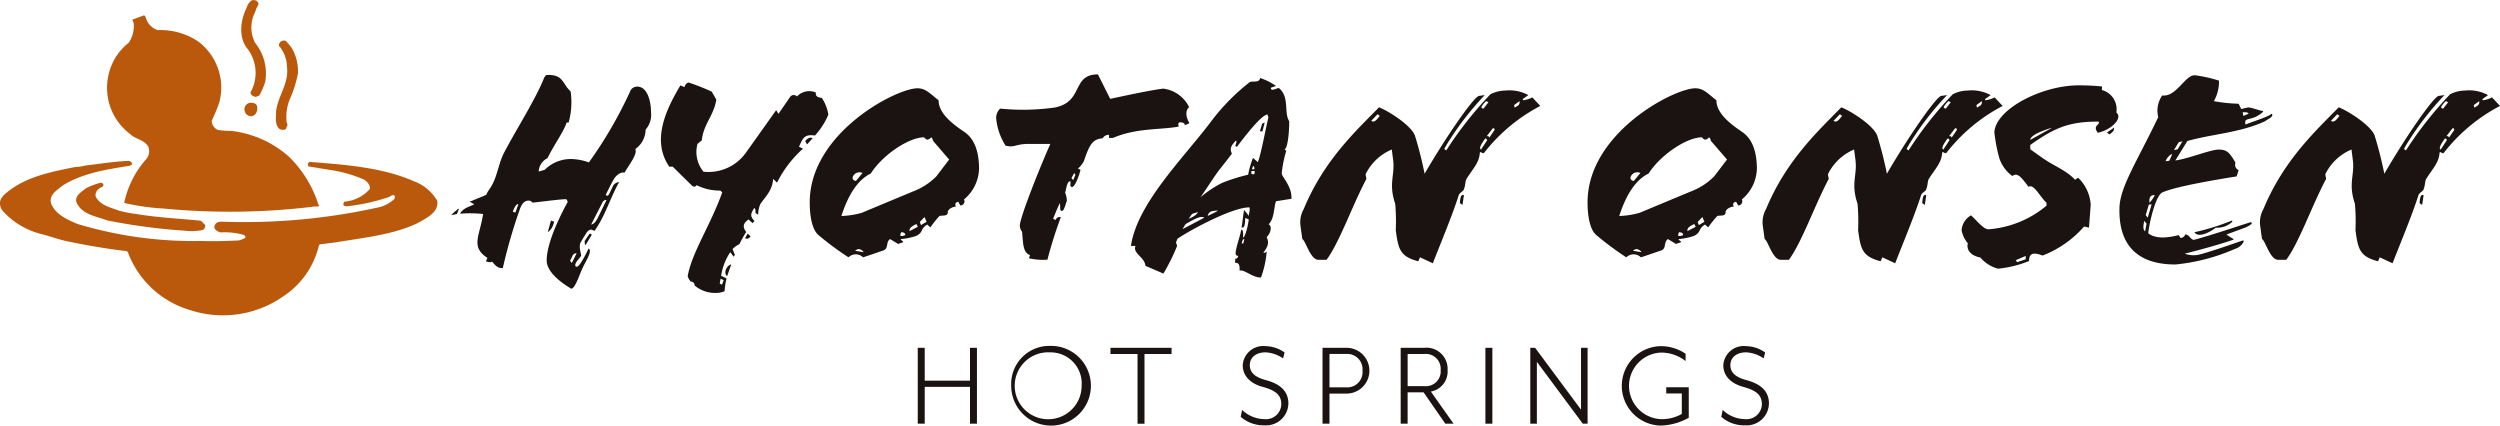 <svg id="グループ_8175" data-name="グループ 8175" xmlns="http://www.w3.org/2000/svg" width="268.925" height="45.781" viewBox="0 0 268.925 45.781">
  <g id="グループ_8130" data-name="グループ 8130" transform="translate(0 0)">
    <path id="パス_27015" data-name="パス 27015" d="M143.712,396.559c.369.257-.014.562-.09.828-.037.128-.09.258-.14.386a3.605,3.605,0,0,0,.025,3.252,5.259,5.259,0,0,1,1.084,4.235,8.175,8.175,0,0,1-.574,1.327c-.063.19-.266.151-.395.257a.761.761,0,0,1-.574-.32c-.113-.207.113-.333.141-.512a4.3,4.3,0,0,0-.434-4.261c-1.085-1.25-.83-3.176-.142-4.529a1.311,1.311,0,0,1,.6-.8C143.38,396.458,143.6,396.4,143.712,396.559Z" transform="translate(-116.067 -396.419)" fill="#ba590c"/>
    <path id="パス_27016" data-name="パス 27016" d="M109.356,401.04a2.028,2.028,0,0,0,1.212,1.2,7.253,7.253,0,0,1,4.349,1.2,6.183,6.183,0,0,1,2.284,6.632,20.236,20.236,0,0,1-.8,1.916,1.128,1.128,0,0,0,.639.981,9.337,9.337,0,0,0,1.48.113,11.262,11.262,0,0,1,6.213,2.794,12.454,12.454,0,0,1,3.152,5.154l.076.09c-.14.179-.459.038-.678.116a74.582,74.582,0,0,1-16,.2,24.588,24.588,0,0,1-4.261-.6h-.038a10.193,10.193,0,0,1,2.373-4.72,1.321,1.321,0,0,0,.229-1.324c-.447-.806-1.376-.781-1.978-1.391a6.205,6.205,0,0,1-2.31-6.331,6.015,6.015,0,0,1,2.171-3.468,3.26,3.26,0,0,0,.549-2.054,2.006,2.006,0,0,0-.166-.433l1.248-.461C109.292,400.682,109.3,400.9,109.356,401.04Z" transform="translate(-93.627 -398.998)" fill="#ba590c"/>
    <path id="パス_27017" data-name="パス 27017" d="M153.222,408.342a4.842,4.842,0,0,1,.689,2.806,13.168,13.168,0,0,1-.943,2.912,5.241,5.241,0,0,0-.268,2.318.791.791,0,0,1,.089.346c-.153.125-.05.4-.306.431a.687.687,0,0,1-.612-.115c-.46-.47-.294-1.234-.307-1.836.191-1.683,1.4-2.983,1.174-4.809a3.555,3.555,0,0,0-.867-2.257.562.562,0,0,1,.179-.434.6.6,0,0,1,.547-.1A6.322,6.322,0,0,1,153.222,408.342Z" transform="translate(-121.866 -403.214)" fill="#ba590c"/>
    <path id="パス_27018" data-name="パス 27018" d="M144.248,425a1.079,1.079,0,0,1-.09.767.677.677,0,0,1-.6.344.714.714,0,0,1-.548-.344.758.758,0,0,1-.088-.6.724.724,0,0,1,.6-.51C143.8,424.655,144.133,424.694,144.248,425Z" transform="translate(-116.603 -413.607)" fill="#ba590c"/>
    <path id="パス_27019" data-name="パス 27019" d="M89.9,440.93c.014.178-.178.2-.281.257-2.512.392-5.024.788-7.157,2.1-.611.5-1.566,1.034-1.262,1.979.471,1.174,1.787,1.735,2.845,2.181a43.237,43.237,0,0,0,13.333,1.823c1.313.054,2.677,0,3.953-.052a2.31,2.31,0,0,0,.74-.28c.065-.113-.037-.255-.153-.317a7.456,7.456,0,0,0-2.514-.27c-.266-.088-.6-.241-.663-.562a.674.674,0,0,1,.346-.523l.317-.076a66.722,66.722,0,0,0,17.108-1.556,3.849,3.849,0,0,0,1.608-.88c-.012-.127.139-.3-.052-.4-.282-.063-.421.194-.662.229a20.752,20.752,0,0,1-4.3.946.632.632,0,0,1-.459-.089.493.493,0,0,1,.091-.4,4.045,4.045,0,0,0,2.729-1.353c.09-.4-.254-.779-.585-1.006a14.318,14.318,0,0,0-3.663-1.048l-2.346-.383a.364.364,0,0,1-.027-.344l.14-.142c3.892.307,7.847.589,11.277,2.1a4.781,4.781,0,0,1,2.463,2.091c.2,1.275-1.265,1.9-2.116,2.4-2.693,1.275-5.806,1.556-8.819,2.068l-1.708.214c-.13.127-.115.319-.179.472a9.017,9.017,0,0,1-3.66,5.065,11.347,11.347,0,0,1-10.105,1.531,10.206,10.206,0,0,1-6.7-6.24l-.113-.1q-3.044-.361-6-.981c-1.072-.178-2.052-.561-3.075-.829a8.285,8.285,0,0,1-4.31-2.566,1.4,1.4,0,0,1-.255-.893c.113-.677.842-1.121,1.339-1.493,1.99-1.353,4.363-1.8,6.721-2.282a5.42,5.42,0,0,0,1.2-.179c1.541-.165,3.048-.434,4.644-.486A.619.619,0,0,1,89.9,440.93Z" transform="translate(-75.692 -423.35)" fill="#ba590c"/>
    <path id="パス_27020" data-name="パス 27020" d="M99.525,446.8c.126.33-.281.32-.434.5a.828.828,0,0,0-.37.857c.5.945,1.544,1.135,2.412,1.479a11.878,11.878,0,0,0,1.94.382c2.218.384,4.54.486,6.812.716.28.012.394.319.6.446a.491.491,0,0,1-.28.572,6.02,6.02,0,0,1-1.927.065,63.235,63.235,0,0,1-8.329-1.107c-1.2-.452-2.757-.625-3.318-2-.143-.676.612-1.11,1.059-1.467a8.441,8.441,0,0,1,1.442-.55A.314.314,0,0,1,99.525,446.8Z" transform="translate(-88.427 -427.004)" fill="#ba590c"/>
  </g>
  <g id="グループ_8131" data-name="グループ 8131" transform="translate(48.567 7.995)">
    <path id="パス_27021" data-name="パス 27021" d="M200.4,431.974l-.583.122c0-.092.4-.4.675-.644.061-.061.153-.061.092.061Zm14.167,3.71c.4.215-.153,1.135-.491,1.778-.46.859-.92,2.545-1.38,2.545-.828-.491-2.637-1.686-2.637-3.036,0-1.84,1.349-4.63,2.269-6.316l-.153-.276c-.736,0-3.373.368-3.649.368a.524.524,0,0,0-.4-.215c-.491,0-.736.368-.92.828a56.54,56.54,0,0,0-1.87,6.439c-.644,0-.8-.338-1.166-.705a.232.232,0,0,1-.153.061h-.153a1.387,1.387,0,0,1-.337-.092l.153-.368c-1.84-1.2-.828-2.33-.46-4.722a13.3,13.3,0,0,0-2.484-.031c.337-.614.981-.736,1.533-1.012l-.491-.276,1.778-.736c.184-.46.43-.675.644-1.1.552-1.012.736-2.423,1.288-3.465,1.441-2.729,3.373-5.7,4.324-8.095.123-.092.031-.245.43-.245,1.625,0,1.5.95,2.391,1.778a8.158,8.158,0,0,1-.214,3.342h-.215c-.307.981-1.411,2.484-2.054,3.833a1.674,1.674,0,0,0-.951,1.441l.644-.184a3.966,3.966,0,0,1,3.281-1.134,5.62,5.62,0,0,1,1.472.337,45.567,45.567,0,0,0,4.507-7.788.815.815,0,0,1,.705-.368c1.073,0,1.472,1.564,1.472,2.729a2.419,2.419,0,0,1-.583,1.9,2.589,2.589,0,0,1-1.1,2.085c.245.582-.705,1.717-1.165,2.545-.4-.123-.92.307-1.135.674s-.582,1.073-.858,1.656c-.061.122.184.276.337-.03l.368-.766a.8.8,0,0,1,.705-.521c-.981,1.747-1.441,3.526-2.637,5.243l-.337-.123c-.122-.061-.4.123-.521.307-.123.214-.368.582-.614,1.012-.276.429,0,1.165.031,1.472-.214.368-.644.675-.644,1.073C213.341,437.983,213.893,437.094,214.567,435.684Zm-8.157-3.955.276.092.337-.919C206.748,430.9,206.564,431.329,206.41,431.728Zm4.109.95.337.122c-.184.828-.613,1.1-.675,1.1Zm2.361,3.71-.306.613.184.245.521-1.042A.41.41,0,0,0,212.88,436.389Zm1.441-1.2c-.061.123-.153.123-.153.031l-.03-.338.46-.674c.061-.092.153-.154.215-.092l.092.092Zm1.778-4.538-1.257,2.453c.368-.031.644-.552.828-.95l.828-1.687A.421.421,0,0,0,216.1,430.655Z" transform="translate(-199.818 -416.949)" fill="#1a1311"/>
    <path id="パス_27022" data-name="パス 27022" d="M267.247,434.242l-.429-.4c-.307.245-.828.614-.245,1.349a12.715,12.715,0,0,0-.736,1.319,2.473,2.473,0,0,0-.736.521l.245.613-.123.215-.368-.491a6.224,6.224,0,0,0-.981,2.545l.583.276a8.459,8.459,0,0,0-.214,1.38,2.387,2.387,0,0,1-.951.184,3.408,3.408,0,0,1-2.269-.8.416.416,0,0,0-.429-.429c-.245-.307-.337-.552-.307-.644.491-2.576,2.453-5.428,3.71-8.954l-.215-.184a5.54,5.54,0,0,1-2.545-.583c-.123.184-.307.245-.552,0l-2.024-1.993h-.368c-1.87-2.729-.49-5.918,1.2-8.739l.429.184a1.092,1.092,0,0,1,.184-.337.423.423,0,0,1,.276-.154,23.092,23.092,0,0,1,2.483.981l.491.858c-.276,1.748-1.38,2.606-1.564,4.385l-.46.368a3.33,3.33,0,0,0,.644,3,4.95,4.95,0,0,0,4.569-2.054l3.25-4.569.245.4,1.226-1.779a.478.478,0,0,1,.767-.092,1.806,1.806,0,0,1,2.024-.429c-.03.368.122.521.644.583a4.388,4.388,0,0,1,.705,1.809,7.9,7.9,0,0,1-1.441,2.239c-1.2-.184-1.319.368-1.717,1.2l.429.215a12.186,12.186,0,0,0-2.79,3.649l-.429-.4c-.031,1.227-.92,2.024-1.38,2.729a2.869,2.869,0,0,0-.214,1.134l-.307-.215c.031-.214.031-.4-.123-.521-.337.583-.521.828.031,1.411Zm-3.434,5.979-.092.521.245.123.184-.49Zm.705-.276c-.4-.276-.122-1.073.4-1.257l.031.03Zm2.514-4.293a.42.42,0,0,1-.583.215l.276-.491Zm5.887-10.241c.153-.153.43-.49.8-.307-.184.215-.4.46-.613.675Z" transform="translate(-234.868 -418.236)" fill="#1a1311"/>
    <path id="パス_27023" data-name="パス 27023" d="M314.908,432.651a.439.439,0,0,1-.4.644l-.214-.4c-.245.061-.429.184-.245.521-.337,0-.889.276-.889.613,0,.46-.522.306-.889.4a11.386,11.386,0,0,0-.981,1.227l-.337-.307c-.8.491-.368.828-1.2,1.227a6.964,6.964,0,0,1-1.626.337c-.092.092.277.214.245.337l-.552.184-.858-.521c-.491.307-.123,1.012-.736,1.227-.736.245-1.319.46-2.177.736a1.109,1.109,0,0,0-1.564,0,31.948,31.948,0,0,1-3.189-2.361c-.736-.582-.981-2.085-.981-3.557,0-7.451,9.291-12.266,11.591-12.266.889,0,1.319.552,2.269,1.288,0,1.411,1.5,2.545,2.76,3.4,1.2.8,1.594,2.33,1.594,3.986A4.455,4.455,0,0,1,314.908,432.651Zm-3.312-6.286c-.092-.276-.153-.46-.276-.337a.531.531,0,0,1-.337.184c-.215,0-.338-.245-.368-.245-1.625,0-4.446,1.871-5.734,3.894-1.472.705-2.484,2.453-3.158,4.569a9.24,9.24,0,0,0,2.177-.338l5.519-2.3a7.026,7.026,0,0,0,2.515-1.626l1.38-1.809Zm-7.6,3.435a.775.775,0,0,0-1.073.491c0,.184.092.337.368.367Zm.123,8.524a.719.719,0,0,0-.552-.337.7.7,0,0,0-.368.184Zm4.016-2.146c0,.092-.122.306-.061.367.123.092.368,0,.521-.061C308.591,436.269,308.438,436.178,308.131,436.178Zm1.656-.89c-.552.276-.766.43-.736.767l.889-.46Zm.858-.736-.491.521.123.338.613-.368C310.8,434.951,310.738,434.613,310.646,434.552Z" transform="translate(-259.779 -419.19)" fill="#1a1311"/>
    <path id="パス_27024" data-name="パス 27024" d="M361.833,419.49c2.024-.429,4.293-.92,5.7-1.1a3.588,3.588,0,0,1,2.79,1.993c-.521.46-.245,1.257.031,1.717a2.4,2.4,0,0,1-.491.215l-.061-.184a1.025,1.025,0,0,0-.429-.122.209.209,0,0,0-.214.214.579.579,0,0,0,.061.245c-1.84.368-4.538.123-7.084,1.227h-.429v-.337a.739.739,0,0,0-.675.368c-1.043.123-1.38.521-2.024,2.453a2.384,2.384,0,0,1-.644.8l.276.153c-.154.644-.614,1.871-.92,1.84-.337-.031-.031-.644-.215-.613-.337.061-.368.736-.521,1.227a2.279,2.279,0,0,1,.184.889c-.154.4-.307,1.074-.522,1.074-.306,0-.123-.583-.245-.828-.276.583-.491,1.135-.705,1.656l.245.153c.153-.276.306-.368.582-.307a45.192,45.192,0,0,0-1.441,4.569,6.668,6.668,0,0,1-1.993-.154l.123-.337c-.8-.276-.736-1.319-.859-2.515a1.185,1.185,0,0,1-.245-.644c0-.766,1.748-5.305,3.281-8.8H353c-1.35,0-1.441.429-2.423.184a6.617,6.617,0,0,1-1.012-2.974,1.369,1.369,0,0,1,.429-1.012,24.417,24.417,0,0,0,5.918-.123c3.1-.644,1.748-3.557,4.6-3.557Zm-3.864,7.973-.306.552.184.215.245-.552Z" transform="translate(-290.976 -416.853)" fill="#1a1311"/>
    <path id="パス_27025" data-name="パス 27025" d="M402.239,431.118c-.245.521-.153,1.871-.8,2.483.429.245.184,1.012-.214,1.38.184.46.307.8-.338,1.655-.031.122.276-.031.338-.092a10.272,10.272,0,0,1-.614,2.79c-.951,0-1.809-.919-2.3-.736.031-.613-.061-.859-.491-.859l.031-.429c.153,0,.276-.092.307-.307-.153,0-.276-.092-.276-.306.061-.705.429-1.594.613-2.515.215,0,.215.4.184.859.215,0,.552-1.257.614-1.963l-.368-.153c-.031.49-.031,1.165-.4,1.012.092-.429.184-1.5.276-1.871l.521.644c-.031-.368.123-.46.061-.92-1.747-.061-6.378,2.423-7.758,3.373l-.153.4.122.368a22.464,22.464,0,0,1-1.472,2.974l-1.932-.828c-.092-.951-1.411-1.35-1.073-2.147h-.491c.675-4.63,5.8-9.6,8.678-13.461a22.694,22.694,0,0,1,4.078-4.14c.215-.184,1.074.122,1.135-.46a6.419,6.419,0,0,1,1.717.858l-.552.184c-.031.521.736-.061.889.061,1.135.981.491,2.638,1.073,3.526.031.153-.031,2.791-.491,3.066a.941.941,0,0,0,.184.122,13.017,13.017,0,0,0-.491,2.423c-.03.368,1.135,1.41,1.043,2.76C403.342,430.934,402.76,431.056,402.239,431.118Zm-9.72,2.453a5.316,5.316,0,0,0-.337.552l2.33-1.227C394.113,432.589,393.1,433.264,392.518,433.571Zm1.319-1.288c-.245.092-.429.123-.644.215l-.368.521C392.948,432.958,393.653,432.712,393.837,432.283Zm7.482-10.487c-.583.031-1.993,1.748-3.312,3.5l-.153-.153c.092-.245.184-.429.061-.552-.491.552-.705.828-.429,1.411q-.69.92-1.288,1.656c-.552.706-1.38,2.024-2.085,3.036a11.682,11.682,0,0,1,2.3-1.533,18.83,18.83,0,0,1,2.821-.889,8.844,8.844,0,0,1,.521-1.809l.522.46c.367-.95.8-3.434,1.134-4.814Zm-5.366,10.365v-.031c-.675.031-.951.092-1.073.583C395.156,432.559,395.616,432.375,395.953,432.161Zm2.7,3.1-.123.4h.184l.122-.491Zm.95-7.39c-.122.368.092.368.306.337l.031-.337Zm.276-.491-.122-.03-.123.337h.276Zm.89-3.772h-.276l.245-.828.276-.123Z" transform="translate(-313.537 -417.473)" fill="#1a1311"/>
    <path id="パス_27026" data-name="パス 27026" d="M453.609,421.712a3.571,3.571,0,0,1,1.594-.4,4.249,4.249,0,0,1,2.484.491l-.613.43.061.122a2.813,2.813,0,0,0,.981-.307l.858.92a18.527,18.527,0,0,0-6.01,5c-.184.245-.307-.123-.491,0-.061,1.1-.705,1.686-1.441,2.852-.153.276-.091.674-.276,1.1,0,.183-.46.368-.552.644-.767,2.361-1.809,4.814-2.791,7.329l-1.38-.644-.184.429c-1.963-.521-2.147-1.288-2.422-3.342a21.608,21.608,0,0,0-.061-2.852c-.736-2.146-.03-3.066-.214-4.63l-.153-1.2a5.5,5.5,0,0,0-2.821,2.668l.092.491c-1.533,2.882-2.913,6.869-4.292,8.708h-.859c-.889,0-1.38-2.055-1.747-2.238l-.184-1.349a2.86,2.86,0,0,1,.337-1.87c2.177-5.274,5.673-8.463,8.1-10.947.919.338,3.434,1.9,3.863,3.036a42.131,42.131,0,0,1,1.043,4.109c2.085-3.618,5.151-8.126,5.826-8.371L453,421.8a31.919,31.919,0,0,0-3.986,5.151c-.276.46-.4.644-.337.675l.184.122A39.575,39.575,0,0,1,453.609,421.712Zm-12.143,2.146-.675.706c.368.306.705-.307.92-.521Zm9.138,9.751-.277-.184c.031-.429.062-1.012.43-.858Zm2.422-7.114c-.245.368-.736,1.012-.429,1.165l.644-.981C453.3,426.587,453.088,426.4,453.027,426.5Zm-.153-3.25.522-.675-.245-.123a2.461,2.461,0,0,0-.522.644C452.659,423.153,452.751,423.276,452.873,423.245Zm.951,2.177-.613.8c.184-.03.245.031.276.153l.552-.8C454.1,425.515,453.977,425.238,453.824,425.422Zm2.33-2.545.061.276c.307-.214.583-.245.522-.705Z" transform="translate(-341.851 -419.566)" fill="#1a1311"/>
    <path id="パス_27027" data-name="パス 27027" d="M528.755,432.651a.439.439,0,0,1-.4.644l-.214-.4c-.245.061-.43.184-.245.521-.337,0-.889.276-.889.613,0,.46-.521.306-.89.4a11.469,11.469,0,0,0-.981,1.227l-.337-.307c-.8.491-.368.828-1.2,1.227a6.961,6.961,0,0,1-1.625.337c-.091.092.276.214.245.337l-.552.184-.859-.521c-.491.307-.123,1.012-.736,1.227-.736.245-1.318.46-2.177.736a1.109,1.109,0,0,0-1.564,0,32.04,32.04,0,0,1-3.189-2.361c-.736-.582-.981-2.085-.981-3.557,0-7.451,9.291-12.266,11.591-12.266.889,0,1.318.552,2.269,1.288,0,1.411,1.5,2.545,2.76,3.4,1.2.8,1.594,2.33,1.594,3.986A4.454,4.454,0,0,1,528.755,432.651Zm-3.311-6.286c-.092-.276-.154-.46-.276-.337a.531.531,0,0,1-.337.184c-.215,0-.337-.245-.368-.245-1.625,0-4.446,1.871-5.734,3.894-1.472.705-2.483,2.453-3.158,4.569a9.237,9.237,0,0,0,2.177-.338l5.519-2.3a7.024,7.024,0,0,0,2.515-1.626l1.38-1.809Zm-7.6,3.435a.775.775,0,0,0-1.073.491c0,.184.092.337.368.367Zm.123,8.524a.72.72,0,0,0-.552-.337.7.7,0,0,0-.368.184Zm4.016-2.146c0,.092-.122.306-.061.367.122.092.368,0,.521-.061C522.438,436.269,522.285,436.178,521.978,436.178Zm1.656-.89c-.552.276-.766.43-.736.767l.889-.46Zm.859-.736-.491.521.122.338.613-.368C524.646,434.951,524.585,434.613,524.493,434.552Z" transform="translate(-389.954 -419.19)" fill="#1a1311"/>
    <path id="パス_27028" data-name="パス 27028" d="M580.711,421.712a3.57,3.57,0,0,1,1.594-.4,4.251,4.251,0,0,1,2.484.491l-.613.43.061.122a2.811,2.811,0,0,0,.981-.307l.859.92a18.524,18.524,0,0,0-6.01,5c-.184.245-.306-.123-.491,0-.061,1.1-.7,1.686-1.441,2.852-.153.276-.092.674-.276,1.1,0,.183-.46.368-.552.644-.767,2.361-1.81,4.814-2.79,7.329l-1.38-.644-.184.429c-1.963-.521-2.147-1.288-2.423-3.342a21.549,21.549,0,0,0-.061-2.852c-.736-2.146-.031-3.066-.215-4.63l-.153-1.2a5.5,5.5,0,0,0-2.821,2.668l.092.491c-1.533,2.882-2.912,6.869-4.292,8.708h-.859c-.889,0-1.38-2.055-1.748-2.238l-.184-1.349a2.861,2.861,0,0,1,.338-1.87c2.177-5.274,5.673-8.463,8.095-10.947.92.338,3.434,1.9,3.863,3.036a41.937,41.937,0,0,1,1.043,4.109c2.085-3.618,5.151-8.126,5.826-8.371l.644-.092a31.938,31.938,0,0,0-3.986,5.151c-.276.46-.4.644-.337.675l.183.122A39.619,39.619,0,0,1,580.711,421.712Zm-12.143,2.146-.675.706c.368.306.7-.307.92-.521Zm9.138,9.751-.276-.184c.031-.429.061-1.012.43-.858Zm2.422-7.114c-.245.368-.736,1.012-.429,1.165l.644-.981C580.4,426.587,580.19,426.4,580.128,426.5Zm-.153-3.25.522-.675-.245-.123a2.453,2.453,0,0,0-.521.644C579.761,423.153,579.852,423.276,579.975,423.245Zm.951,2.177-.613.8c.184-.03.245.031.276.153l.552-.8C581.2,425.515,581.079,425.238,580.926,425.422Zm2.33-2.545.061.276c.307-.214.583-.245.522-.705Z" transform="translate(-419.221 -419.566)" fill="#1a1311"/>
    <path id="パス_27029" data-name="パス 27029" d="M630.063,420.4a2.141,2.141,0,0,1,1.564,2.422.535.535,0,0,1,.214.429c0,.644-1.042,1.5-2.207,1.748-.644-.828.368-.858.061-1.2-3.1,0-4.661.614-7.329,2.515v.46l1.288.919c1.318.92,2.607,1.349,3.526,2.362l.337-.215a4.388,4.388,0,0,1,1.35,2.913l-.184,2.453-.522-.123a11.422,11.422,0,0,1-4.477,3.128c-.95-.4-1.472-.245-1.441.583a12.015,12.015,0,0,1-3.342.828,3.791,3.791,0,0,1-1.9-1.2c-1.226-.245-1.5-.981-1.349-1.533a3.012,3.012,0,0,1-.674-1.41,2.01,2.01,0,0,1,1.011-1.594c.522.429,1.319,1.5,1.871,1.5a11,11,0,0,0,6.255-2.545v-.306c-.767-.736-1.38-2.085-1.932-1.717-.828-1.1-1.2-1.564-1.748-1.166a3.89,3.89,0,0,1-1.411-1.963,17.62,17.62,0,0,1-.521-2.759c.184-2.515,5.151-5.029,9.046-5.029a23.488,23.488,0,0,1,2.545.123Zm-8.187,17.846-1.073.46.154.215.92-.307Zm2.76-13.768c-1.1.337-2.238.8-2.269,1.288l2.269-1.257Zm5.979.491.767-.521c0,.368-.092.4-.491.736Z" transform="translate(-452.538 -418.713)" fill="#1a1311"/>
    <path id="パス_27030" data-name="パス 27030" d="M674.021,422.055c-2.79,1.257-5.642,1.349-8.34,2.116-.337.552-.767,1.257-1.288,2.085,1.227-.122,3.771-1.165,4.661-1.165s1.165.307,1.809,1.41a.623.623,0,0,0,.337.8l-.214.674c-1.871.307-6.439,1.043-7.973,1.717-.8.337-1.5,3.71-1.533,4.415.95.705,2.391.4,3.28.184l.184.306c.215,0,.491-.184.491-.368.46-.061.613.675,1.042.552,1.993-.552,4.354-1.349,5.887-1.84.092-.031.215-.061.245.031.061.153-.4.368-.644.491l-2.085.767c.184.122.521.337.736.46.092.031.031.092-.061.123-1.533.521-3.434,1.043-5.151,1.472a2.709,2.709,0,0,0,1.717.062c1.226-.338,2.913-.92,4.416-1.441.092-.031.306-.122.153.184a1.5,1.5,0,0,1-.859.675,20.9,20.9,0,0,1-6.439,1.687c-3.588,0-6.133-1.625-6.01-6.1.062-2.269,1.932-5.059,4.17-9.751a2.86,2.86,0,0,1,.43-2.33c1.533.184,2.422-2.177,3.5-2.177a14.934,14.934,0,0,1,2.606.582,4.264,4.264,0,0,1-.552,2.208,17.382,17.382,0,0,0,2.668.276l.276.583a4.68,4.68,0,0,1,.766-.184c.337,0,1.073.307,1.5.368.062,0,.123.061.062.122-1.227,1.1-2.086.43-1.871,1.35.92-.368,1.687-.583,2.545-.981.123-.062.307-.276.337-.092C674.879,421.626,674.327,421.81,674.021,422.055Zm-12.971,10.7c-.122.552-.153.95.092,1.134l.153-.828Zm.491-1.748-.337,1.134.214.276.43-1.441Zm.061-.214h.031a3.686,3.686,0,0,0,.552-.8c-.4-.031-.521.153-.583.46Zm1.748-4.446.4-.061.307-.705C663.841,425.582,663.442,426.011,663.35,426.348Zm1.41-2.055-.521.859.4-.092.521-.858Zm3.987,9.2c-.858.644-1.932,1.073-2.3.491a25.132,25.132,0,0,0,3.955-1.227c.123-.061.154.031.092.122A2.358,2.358,0,0,1,668.747,433.493Zm2.882-12.388.092.368.552-.245C672.242,421.074,671.813,421.043,671.629,421.1Z" transform="translate(-478.958 -416.996)" fill="#1a1311"/>
    <path id="パス_27031" data-name="パス 27031" d="M717.452,421.712a3.571,3.571,0,0,1,1.594-.4,4.253,4.253,0,0,1,2.484.491l-.614.43.062.122a2.807,2.807,0,0,0,.981-.307l.859.92a18.532,18.532,0,0,0-6.01,5c-.183.245-.307-.123-.49,0-.062,1.1-.706,1.686-1.441,2.852-.153.276-.092.674-.276,1.1,0,.183-.46.368-.552.644-.767,2.361-1.809,4.814-2.79,7.329l-1.38-.644-.184.429c-1.963-.521-2.146-1.288-2.423-3.342a21.685,21.685,0,0,0-.061-2.852c-.736-2.146-.031-3.066-.215-4.63l-.153-1.2a5.5,5.5,0,0,0-2.821,2.668l.092.491c-1.533,2.882-2.913,6.869-4.293,8.708h-.858c-.889,0-1.38-2.055-1.748-2.238l-.183-1.349a2.859,2.859,0,0,1,.337-1.87c2.177-5.274,5.673-8.463,8.1-10.947.92.338,3.435,1.9,3.864,3.036a41.842,41.842,0,0,1,1.042,4.109c2.086-3.618,5.151-8.126,5.826-8.371l.644-.092a31.922,31.922,0,0,0-3.986,5.151c-.276.46-.4.644-.337.675l.184.122A39.606,39.606,0,0,1,717.452,421.712Zm-12.143,2.146-.674.706c.368.306.705-.307.92-.521Zm9.138,9.751-.276-.184c.031-.429.061-1.012.429-.858Zm2.423-7.114c-.245.368-.736,1.012-.43,1.165l.644-.981C717.146,426.587,716.931,426.4,716.87,426.5Zm-.154-3.25.521-.675-.245-.123a2.47,2.47,0,0,0-.521.644C716.5,423.153,716.594,423.276,716.716,423.245Zm.951,2.177-.614.8c.184-.03.245.031.276.153l.552-.8C717.943,425.515,717.82,425.238,717.667,425.422Zm2.33-2.545.061.276c.306-.214.582-.245.521-.705Z" transform="translate(-502.46 -419.566)" fill="#1a1311"/>
  </g>
  <g id="グループ_8132" data-name="グループ 8132" transform="translate(98.723 37.209)">
    <path id="パス_27032" data-name="パス 27032" d="M378.939,494.562V498.1h4.87v-3.537h.748v8.163h-.748v-3.959h-4.87v3.959h-.749v-8.163Z" transform="translate(-378.19 -494.358)" fill="#1a1311"/>
    <path id="パス_27033" data-name="パス 27033" d="M401.849,494.166a4.287,4.287,0,1,1-4.177,4.286A4.1,4.1,0,0,1,401.849,494.166Zm0,.694a3.6,3.6,0,1,0,3.4,3.592A3.346,3.346,0,0,0,401.849,494.86Z" transform="translate(-387.62 -494.166)" fill="#1a1311"/>
    <path id="パス_27034" data-name="パス 27034" d="M418.366,495.229v-.667h6.572v.667h-2.912v7.5h-.748v-7.5Z" transform="translate(-397.636 -494.358)" fill="#1a1311"/>
    <path id="パス_27035" data-name="パス 27035" d="M445.669,501.076a3.511,3.511,0,0,0,2.394.993,1.654,1.654,0,0,0,1.823-1.578c0-.912-.448-1.47-2-1.891-1.388-.381-2.15-1.224-2.15-2.34a2.206,2.206,0,0,1,2.462-2.041,3.646,3.646,0,0,1,2.041.68l-.163.639a3.6,3.6,0,0,0-1.878-.653c-1.061,0-1.7.571-1.7,1.374,0,.667.381,1.252,1.7,1.605,1.592.422,2.449,1.211,2.449,2.53a2.4,2.4,0,0,1-2.585,2.341,3.743,3.743,0,0,1-2.543-.912Z" transform="translate(-410.779 -494.192)" fill="#1a1311"/>
    <path id="パス_27041" data-name="パス 27041" d="M445.669,501.076a3.511,3.511,0,0,0,2.394.993,1.654,1.654,0,0,0,1.823-1.578c0-.912-.448-1.47-2-1.891-1.388-.381-2.15-1.224-2.15-2.34a2.206,2.206,0,0,1,2.462-2.041,3.646,3.646,0,0,1,2.041.68l-.163.639a3.6,3.6,0,0,0-1.878-.653c-1.061,0-1.7.571-1.7,1.374,0,.667.381,1.252,1.7,1.605,1.592.422,2.449,1.211,2.449,2.53a2.4,2.4,0,0,1-2.585,2.341,3.743,3.743,0,0,1-2.543-.912Z" transform="translate(-359.084 -494.192)" fill="#1a1311"/>
    <path id="パス_27036" data-name="パス 27036" d="M465.106,494.562a2.463,2.463,0,1,1,0,4.925h-1.783v3.238h-.748v-8.163Zm1.769,2.462a1.647,1.647,0,0,0-1.769-1.8h-1.783v3.591h1.783A1.641,1.641,0,0,0,466.875,497.024Z" transform="translate(-419.034 -494.358)" fill="#1a1311"/>
    <path id="パス_27037" data-name="パス 27037" d="M484.554,502.725h-.885l-2.34-3.374h-1.715v3.374h-.748v-8.163h2.53a2.275,2.275,0,0,1,2.517,2.394,2.191,2.191,0,0,1-1.8,2.313Zm-1.388-5.769a1.6,1.6,0,0,0-1.769-1.728h-1.782v3.456H481.4A1.592,1.592,0,0,0,483.166,496.956Z" transform="translate(-426.919 -494.358)" fill="#1a1311"/>
    <path id="パス_27038" data-name="パス 27038" d="M497.278,494.562v8.163h-.748v-8.163Z" transform="translate(-435.468 -494.358)" fill="#1a1311"/>
    <path id="パス_27039" data-name="パス 27039" d="M506.406,494.562l4.939,6.653v-6.653h.707v8.163h-.517l-4.939-6.653v6.653h-.707v-8.163Z" transform="translate(-439.998 -494.358)" fill="#1a1311"/>
    <path id="パス_27040" data-name="パス 27040" d="M531.424,499.307H529.75v-.667h2.422v3.279a6.473,6.473,0,0,1-3.021.843,4.273,4.273,0,0,1,0-8.544,4.775,4.775,0,0,1,2.681.816v.789a4.225,4.225,0,0,0-2.681-.912,3.583,3.583,0,0,0,0,7.157,4.3,4.3,0,0,0,2.273-.558Z" transform="translate(-449.236 -494.192)" fill="#1a1311"/>
  </g>
</svg>
